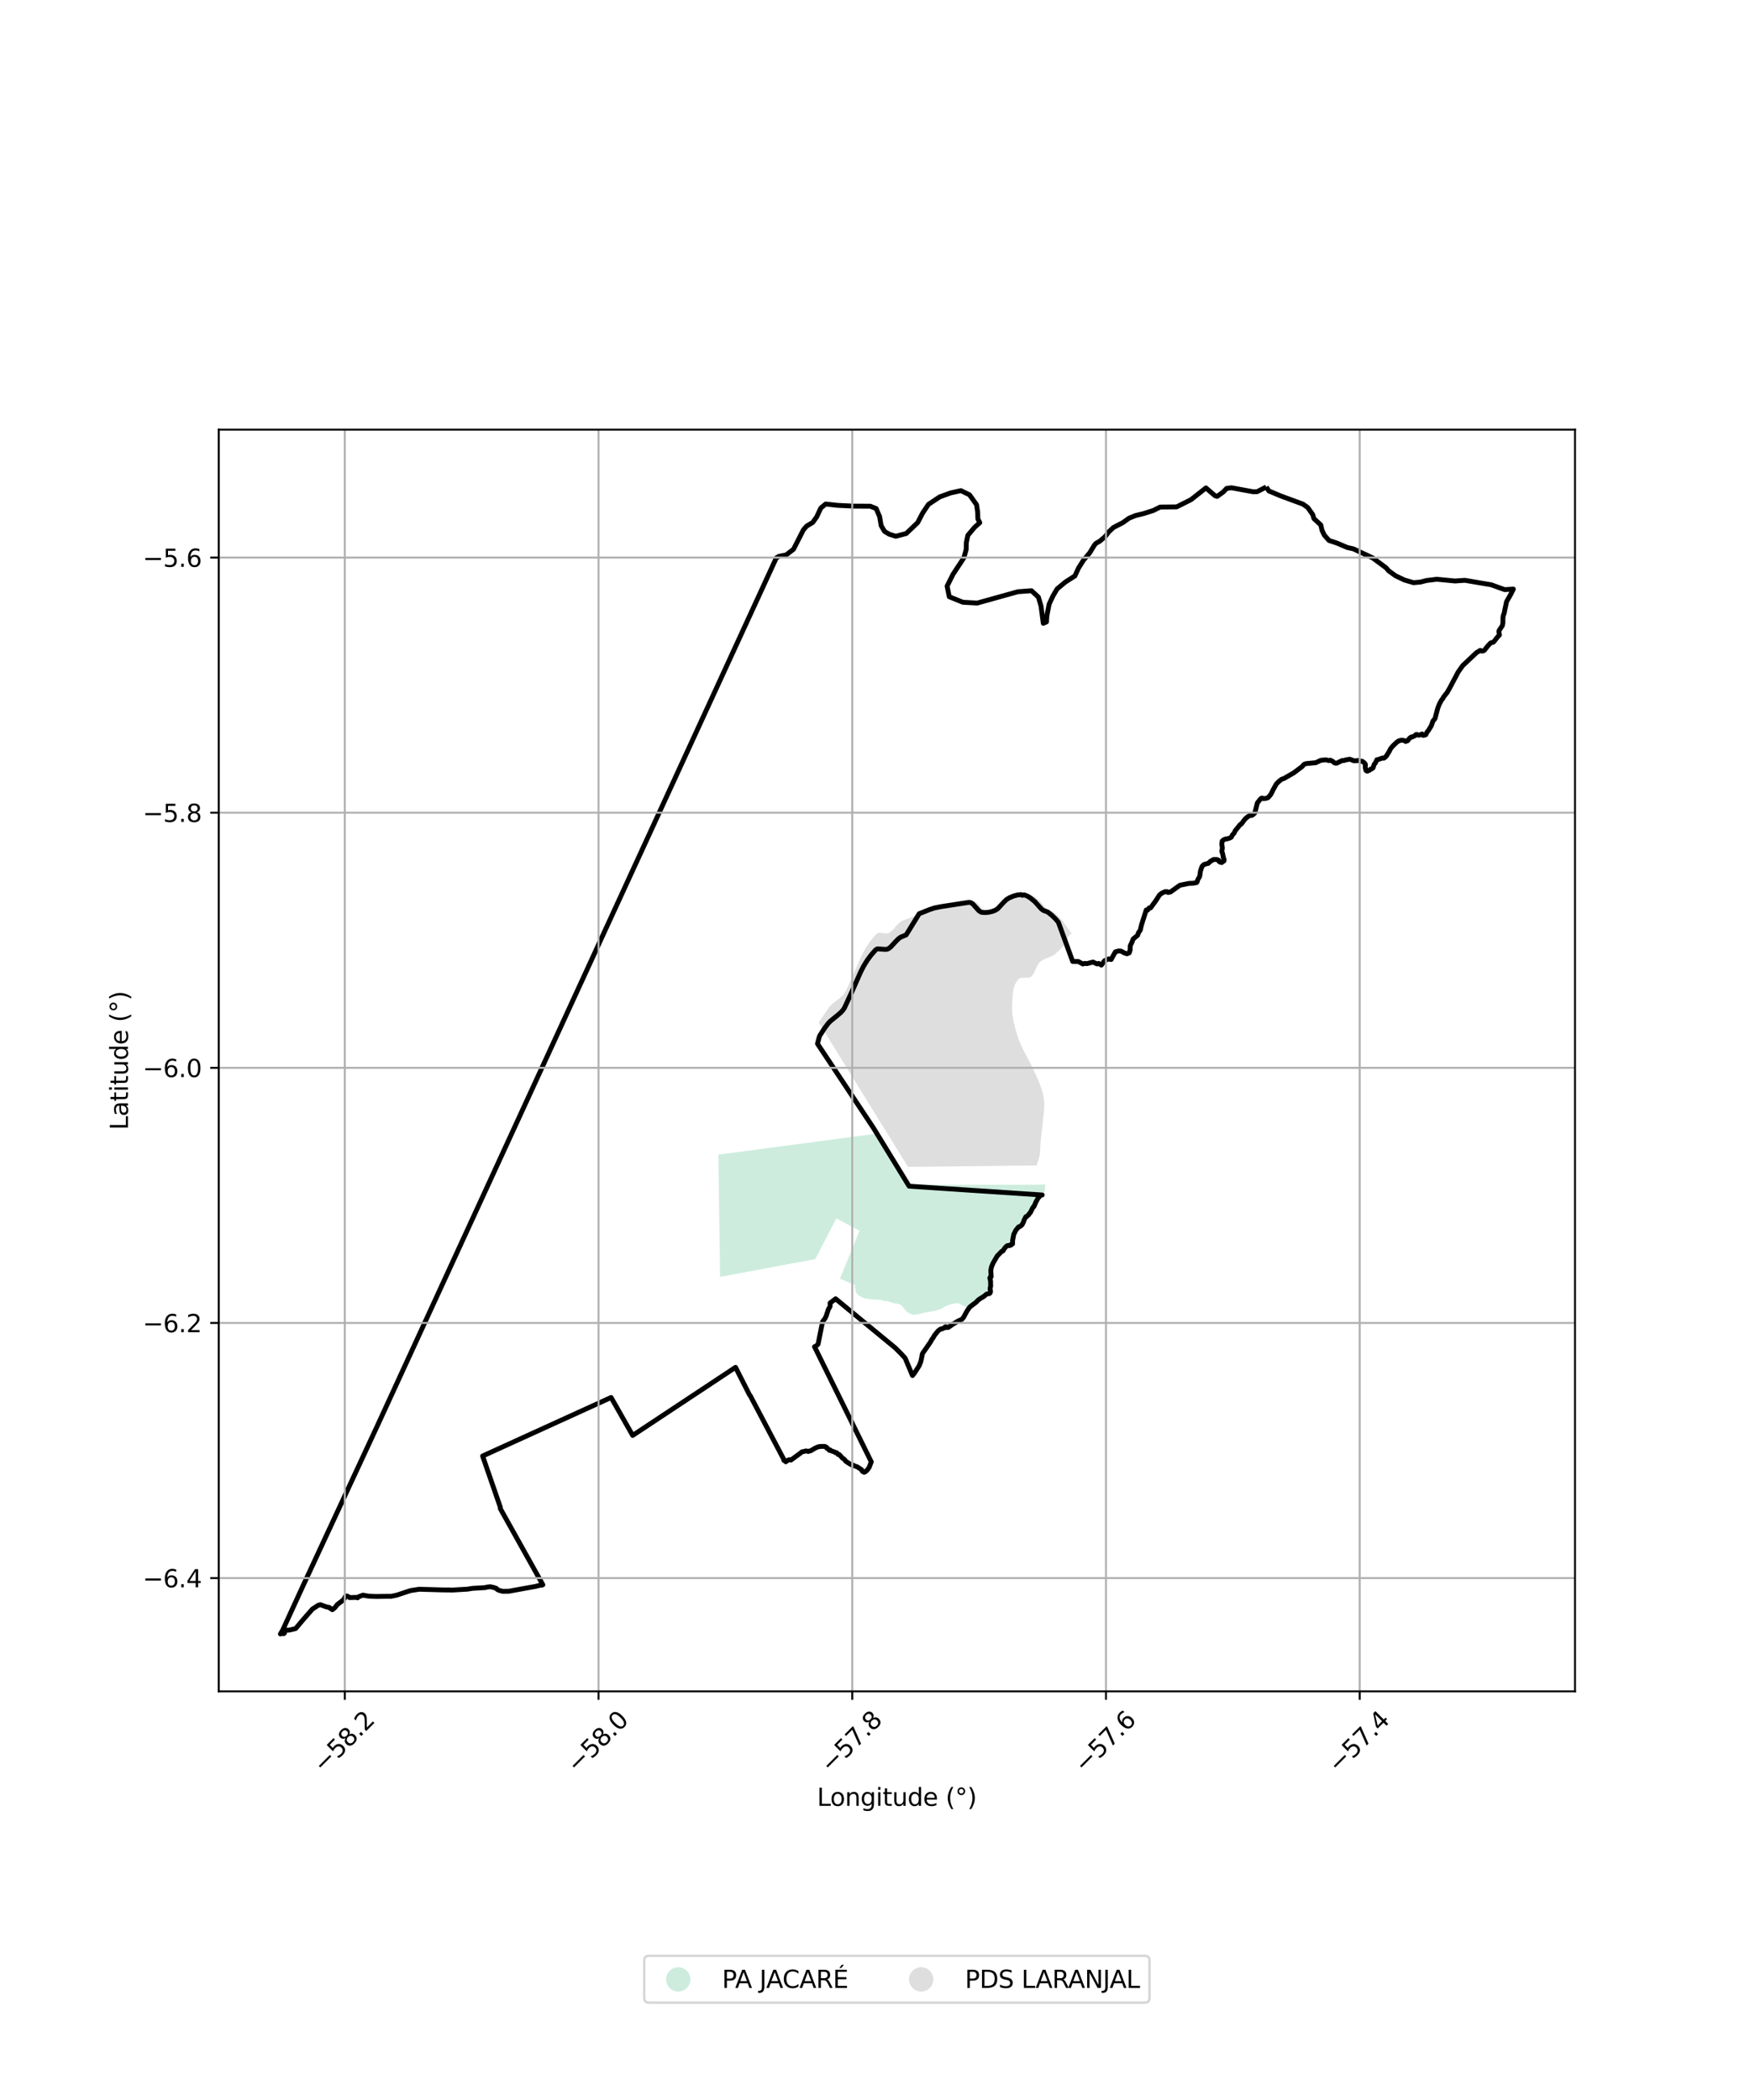 <?xml version="1.0" encoding="utf-8" standalone="no"?>
<!DOCTYPE svg PUBLIC "-//W3C//DTD SVG 1.1//EN"
  "http://www.w3.org/Graphics/SVG/1.1/DTD/svg11.dtd">
<svg xmlns:xlink="http://www.w3.org/1999/xlink" width="720pt" height="864pt" viewBox="0 0 720 864" xmlns="http://www.w3.org/2000/svg" version="1.1">
 <defs>
  <style type="text/css">*{stroke-linejoin: round; stroke-linecap: butt}</style>
 </defs>
 <g id="figure_1">
  <g id="patch_1">
   <path d="M 0 864 
L 720 864 
L 720 0 
L 0 0 
z
" style="fill: #ffffff"/>
  </g>
  <g id="axes_1">
   <g id="patch_2">
    <path d="M 90 695.865 
L 648 695.865 
L 648 176.775 
L 90 176.775 
z
" style="fill: #ffffff"/>
   </g>
   <g id="PatchCollection_1">
    <path d="M 398.486 537.738 
L 397.992 537.897 
L 397.094 537.69 
L 396.265 537.17 
L 395.841 537.007 
L 395.033 536.446 
L 394.364 536.289 
L 394.209 536.136 
L 393.149 536.257 
L 392.444 536.341 
L 390.81 536.75 
L 390.392 536.955 
L 389.567 537.165 
L 388.743 537.574 
L 387.913 538.094 
L 386.692 538.708 
L 385.856 538.923 
L 385.398 539.138 
L 384.207 539.437 
L 383.383 539.537 
L 382.965 539.542 
L 380.918 540.052 
L 380.47 540.062 
L 378.023 540.671 
L 377.605 540.671 
L 376.78 540.875 
L 375.538 540.875 
L 375.136 540.771 
L 374.724 540.613 
L 374.293 540.382 
L 373.179 539.784 
L 371.946 538.435 
L 371.582 537.805 
L 370.803 537.128 
L 370.558 536.829 
L 369.806 536.624 
L 369.728 536.514 
L 367.213 536.042 
L 366.502 535.785 
L 365.72 535.575 
L 365.652 535.517 
L 365.36 535.417 
L 365.051 535.365 
L 364.744 535.265 
L 364.123 535.26 
L 363.809 535.155 
L 363.486 535.155 
L 362.98 535.05 
L 362.009 534.74 
L 360.615 534.735 
L 359.836 534.63 
L 358.61 534.63 
L 358.042 534.42 
L 357.322 534.473 
L 356.919 534.42 
L 355.567 534.105 
L 355.08 533.898 
L 354.592 533.691 
L 353.302 532.909 
L 352.802 532.505 
L 352.181 531.681 
L 352.117 531.507 
L 352.094 531.303 
L 352.071 531.098 
L 351.966 530.678 
L 351.966 530.258 
L 351.868 529.865 
L 351.752 529.719 
L 351.635 529.573 
L 351.402 529.282 
L 351.324 529.253 
L 352.236 528.991 
L 345.567 526.075 
L 353.628 506.361 
L 344.117 501.292 
L 335.418 518.057 
L 296.271 525.347 
L 295.546 475.051 
L 361.267 466.337 
L 361.515 466.304 
L 374.564 487.443 
L 426.904 487.443 
L 430.016 487.249 
L 429.947 489.527 
L 429.659 490.285 
L 429.371 491.044 
L 428.01 491.977 
L 427.549 492.293 
L 426.944 493.489 
L 426.438 494.822 
L 425.15 496.938 
L 424.314 498.68 
L 422.576 500.69 
L 421.484 502.097 
L 421.198 503.094 
L 420.18 504.138 
L 418.828 505.083 
L 417.502 507.213 
L 417.042 508.694 
L 416.752 511.192 
L 415.639 512.283 
L 413.514 513.905 
L 412.379 514.913 
L 411.244 515.92 
L 409.95 517.279 
L 408.952 518.429 
L 408.55 519.662 
L 408.086 521.268 
L 407.877 523.084 
L 407.722 524.743 
L 407.256 525.519 
L 407.117 526.17 
L 407.513 527.44 
L 407.403 531.382 
L 406.37 532.31 
L 404.359 533.397 
L 402.35 534.641 
L 400.972 535.895 
L 399.931 537 
L 398.89 538.104 
L 398.486 537.738 
" clip-path="url(#pa9a42104a7)" style="fill: #b3e2cd; fill-opacity: 0.65"/>
    <path d="M 433.161 374.99 
L 433.306 375.098 
L 434.143 375.802 
L 434.961 376.531 
L 435.489 377.033 
L 436.167 377.727 
L 436.537 378.139 
L 436.943 378.623 
L 437.382 379.197 
L 439.152 381.644 
L 440.923 384.091 
L 440.284 384.497 
L 440.18 384.569 
L 439.996 384.724 
L 439.844 384.888 
L 439.716 385.055 
L 439.609 385.223 
L 439.517 385.389 
L 439.365 385.718 
L 439.246 386.02 
L 438.859 387.113 
L 438.75 387.378 
L 438.66 387.571 
L 438.509 387.848 
L 438.424 387.979 
L 438.332 388.104 
L 437.867 388.688 
L 437.448 389.19 
L 436.689 390.044 
L 436.099 390.665 
L 435.644 391.118 
L 434.943 391.779 
L 434.219 392.414 
L 433.886 392.675 
L 433.559 392.898 
L 433.24 393.091 
L 432.619 393.416 
L 432.056 393.672 
L 430.045 394.49 
L 429.557 394.708 
L 429.2 394.883 
L 428.686 395.17 
L 428.202 395.495 
L 427.863 395.781 
L 427.576 396.084 
L 427.33 396.396 
L 427.118 396.708 
L 426.932 397.016 
L 426.612 397.626 
L 425.597 399.865 
L 425.323 400.395 
L 425.101 400.771 
L 424.922 401.039 
L 424.631 401.41 
L 424.307 401.741 
L 424.179 401.846 
L 424.045 401.933 
L 423.909 402.006 
L 423.625 402.118 
L 423.34 402.19 
L 423.057 402.236 
L 422.781 402.262 
L 422.242 402.28 
L 421.27 402.278 
L 420.908 402.286 
L 420.597 402.306 
L 420.331 402.336 
L 420.105 402.375 
L 419.912 402.42 
L 419.592 402.527 
L 419.366 402.635 
L 419.207 402.734 
L 418.985 402.914 
L 418.883 403.019 
L 418.786 403.135 
L 418.579 403.413 
L 418.396 403.676 
L 418.081 404.178 
L 417.833 404.625 
L 417.639 405.023 
L 417.485 405.375 
L 417.363 405.686 
L 417.177 406.238 
L 417.06 406.659 
L 416.984 406.977 
L 416.891 407.46 
L 416.822 407.95 
L 416.659 409.429 
L 416.541 410.731 
L 416.461 411.873 
L 416.414 412.874 
L 416.391 414.623 
L 416.433 415.93 
L 416.503 416.906 
L 416.676 418.36 
L 416.797 419.081 
L 416.941 419.798 
L 417.562 422.458 
L 418.09 424.438 
L 418.533 425.91 
L 418.898 427.004 
L 419.503 428.629 
L 419.835 429.432 
L 420.189 430.229 
L 420.72 431.346 
L 421.695 433.264 
L 423.2 436.104 
L 423.939 437.531 
L 424.65 438.979 
L 425.821 441.465 
L 426.666 443.332 
L 427.271 444.748 
L 427.703 445.825 
L 428.309 447.475 
L 428.858 449.177 
L 429.131 450.202 
L 429.319 451.1 
L 429.447 451.888 
L 429.531 452.578 
L 429.558 452.88 
L 429.585 453.182 
L 429.636 454.239 
L 429.641 455.032 
L 429.596 456.219 
L 429.494 457.404 
L 428.174 469.48 
L 428.096 470.388 
L 427.94 473.579 
L 427.868 474.373 
L 427.791 474.966 
L 427.716 475.408 
L 427.572 476.069 
L 427.383 476.725 
L 427.135 477.474 
L 426.391 479.682 
L 426.086 479.686 
L 426.189 479.499 
L 381.326 480.008 
L 373.585 480.095 
L 336.842 420.684 
L 337.68 419.434 
L 339.339 417.001 
L 341.022 414.585 
L 341.276 414.244 
L 341.549 413.918 
L 341.845 413.611 
L 342.142 413.304 
L 342.567 412.918 
L 343.159 412.425 
L 343.978 411.793 
L 345.078 410.959 
L 345.688 410.469 
L 346.349 409.884 
L 346.681 409.556 
L 347.014 409.191 
L 347.342 408.782 
L 347.5 408.55 
L 347.658 408.318 
L 347.949 407.79 
L 348.75 406.105 
L 349.527 404.41 
L 351.048 401.007 
L 354.146 393.981 
L 354.756 392.676 
L 355.413 391.398 
L 355.879 390.562 
L 356.536 389.467 
L 357.478 388.045 
L 358.053 387.253 
L 358.742 386.366 
L 359.576 385.378 
L 360.589 384.284 
L 360.686 384.191 
L 360.789 384.11 
L 361.005 383.976 
L 361.158 383.907 
L 361.372 383.839 
L 361.523 383.811 
L 361.673 383.784 
L 361.852 383.769 
L 362.061 383.764 
L 362.306 383.772 
L 362.592 383.796 
L 362.926 383.837 
L 363.824 383.972 
L 364.329 384.031 
L 364.592 384.046 
L 364.865 384.046 
L 365.145 384.021 
L 365.431 383.963 
L 365.572 383.917 
L 365.713 383.858 
L 365.852 383.784 
L 366.123 383.608 
L 366.386 383.415 
L 366.889 382.986 
L 367.212 382.672 
L 367.63 382.23 
L 368.175 381.613 
L 368.902 380.781 
L 369.327 380.321 
L 369.833 379.826 
L 370.114 379.581 
L 370.423 379.337 
L 370.767 379.101 
L 371.152 378.88 
L 371.585 378.685 
L 378.757 376.001 
L 380.817 375.173 
L 382.876 374.345 
L 384.256 373.806 
L 384.874 373.578 
L 385.498 373.365 
L 385.917 373.234 
L 386.479 373.076 
L 386.803 372.995 
L 387.176 372.911 
L 387.604 372.828 
L 389.875 372.45 
L 392.148 372.088 
L 396.214 371.45 
L 400.28 370.852 
L 400.57 370.834 
L 400.848 370.863 
L 401.029 370.906 
L 401.263 370.991 
L 401.565 371.147 
L 401.733 371.256 
L 401.921 371.397 
L 402.132 371.576 
L 402.367 371.801 
L 402.631 372.08 
L 402.927 372.42 
L 403.704 373.361 
L 404.151 373.872 
L 404.393 374.121 
L 404.657 374.362 
L 404.944 374.583 
L 405.26 374.771 
L 405.428 374.846 
L 405.605 374.906 
L 405.791 374.947 
L 406.262 375.006 
L 406.757 375.035 
L 407.098 375.038 
L 407.562 375.022 
L 408.193 374.965 
L 408.558 374.914 
L 408.974 374.84 
L 409.448 374.736 
L 409.983 374.589 
L 410.577 374.388 
L 410.885 374.266 
L 411.203 374.124 
L 411.531 373.96 
L 411.965 373.7 
L 412.371 373.399 
L 412.629 373.179 
L 412.959 372.866 
L 413.381 372.421 
L 414.999 370.545 
L 415.487 370.049 
L 415.76 369.803 
L 416.063 369.56 
L 416.402 369.324 
L 416.785 369.104 
L 417.555 368.735 
L 418.373 368.396 
L 418.937 368.194 
L 419.706 367.964 
L 420.15 367.856 
L 420.658 367.757 
L 421.238 367.68 
L 421.893 367.642 
L 422.238 367.647 
L 422.6 367.673 
L 422.979 367.724 
L 423.374 367.809 
L 423.782 367.935 
L 424.2 368.112 
L 424.453 368.241 
L 424.704 368.378 
L 425.198 368.674 
L 425.522 368.887 
L 425.947 369.187 
L 426.501 369.614 
L 426.812 369.869 
L 427.162 370.169 
L 427.555 370.52 
L 427.783 370.737 
L 428.002 370.961 
L 428.421 371.425 
L 429.216 372.381 
L 429.751 373.005 
L 430.07 373.345 
L 430.455 373.713 
L 430.672 373.897 
L 430.837 374.018 
L 431.012 374.121 
L 431.134 374.183 
L 431.301 374.257 
L 431.532 374.345 
L 432.481 374.656 
L 432.743 374.761 
L 432.878 374.825 
L 433.018 374.9 
L 433.161 374.99 
" clip-path="url(#pa9a42104a7)" style="fill: #cccccc; fill-opacity: 0.65"/>
   </g>
   <g id="PatchCollection_2">
    <path d="M 520.972 200.37 
L 522.074 202.006 
L 527.003 204.069 
L 536.081 207.414 
L 538.037 208.804 
L 540.083 211.711 
L 540.62 213.406 
L 543.39 215.951 
L 543.927 218.219 
L 544.882 220.205 
L 546.797 222.368 
L 550.088 223.454 
L 554.307 225.25 
L 556.858 225.832 
L 564.775 229.547 
L 570.254 233.596 
L 571.331 234.843 
L 574.14 236.883 
L 577.866 238.653 
L 581.564 239.73 
L 584.42 239.476 
L 586.93 238.838 
L 591.121 238.312 
L 598.627 239.042 
L 602.69 238.757 
L 613.548 240.598 
L 619.045 242.593 
L 622.636 242.372 
L 621.657 244.355 
L 619.846 247.543 
L 619.049 251.274 
L 618.909 252.104 
L 618.512 253.243 
L 618.354 254.218 
L 618.334 256.423 
L 618.103 257.404 
L 616.83 259.328 
L 616.67 259.74 
L 616.91 261.273 
L 616.056 262.15 
L 614.753 263.841 
L 614.427 264.186 
L 613.325 264.504 
L 612.257 265.598 
L 610.691 267.566 
L 610.203 267.814 
L 609.526 267.854 
L 609.019 267.579 
L 607.44 268.538 
L 601.783 273.868 
L 599.914 276.52 
L 596.355 283.238 
L 595.428 284.861 
L 593.85 286.872 
L 593.61 287.415 
L 593.127 287.963 
L 592.153 289.755 
L 591.498 291.5 
L 590.396 295.679 
L 589.592 296.597 
L 588.891 298.564 
L 587.614 300.663 
L 587.156 301.144 
L 586.604 302.292 
L 585.68 302.546 
L 585.31 302.496 
L 585.085 301.982 
L 583.816 302.487 
L 583.183 302.355 
L 582.896 302.151 
L 582.508 302.237 
L 582.239 302.655 
L 580.848 303.274 
L 580.652 303.216 
L 579.928 303.73 
L 579.099 304.805 
L 578.698 304.849 
L 578.33 305.07 
L 577.83 304.71 
L 576.79 304.549 
L 576.137 304.626 
L 575.404 304.869 
L 574.627 305.404 
L 573.04 306.924 
L 572.088 308.097 
L 571.67 308.985 
L 570.417 311.02 
L 569.866 311.615 
L 569.314 311.947 
L 568.856 311.858 
L 566.758 312.567 
L 566.624 312.669 
L 566.501 312.559 
L 566.153 313.318 
L 565.83 313.967 
L 565.411 314.409 
L 564.918 315.903 
L 564.128 316.475 
L 563.906 316.451 
L 563.586 316.713 
L 563.333 316.969 
L 563.146 316.996 
L 562.649 317.25 
L 562.392 317.258 
L 562.092 317.088 
L 561.927 316.795 
L 561.711 315.711 
L 561.771 314.521 
L 561.562 314.12 
L 561.154 313.718 
L 560.495 313.24 
L 559.998 313.164 
L 559.566 313.214 
L 559.248 312.944 
L 558.811 312.892 
L 557.654 313.025 
L 556.886 312.969 
L 555.724 312.48 
L 555.267 312.372 
L 553.748 312.626 
L 552.852 312.922 
L 552.296 312.897 
L 551.882 313.061 
L 550.002 313.979 
L 549.517 314.006 
L 548.925 313.8 
L 548.381 313.293 
L 547.299 312.749 
L 546.789 312.924 
L 545.435 312.606 
L 543.424 312.825 
L 541.366 313.789 
L 537.548 314.151 
L 536.805 314.335 
L 536.252 314.738 
L 535.799 315.332 
L 532.268 317.988 
L 528.306 320.268 
L 527.235 320.644 
L 526.014 321.637 
L 525.094 322.6 
L 523.633 325.236 
L 523.317 325.985 
L 522.733 326.991 
L 521.726 328.166 
L 520.729 328.503 
L 519.821 328.59 
L 519.226 328.327 
L 518.669 328.64 
L 517.325 330.323 
L 516.287 334.447 
L 515.495 335.196 
L 514.925 335.525 
L 514.335 335.435 
L 513.323 336.057 
L 512.546 336.69 
L 512.04 337.247 
L 510.705 339.041 
L 510.287 339.211 
L 508.192 341.805 
L 507.778 342.732 
L 507.047 343.523 
L 506.594 344.442 
L 505.95 344.793 
L 504.926 345.115 
L 504.22 345.186 
L 503.46 345.503 
L 502.85 346.036 
L 502.694 347.277 
L 502.914 348.898 
L 502.699 350.357 
L 502.995 351.105 
L 503.328 352.814 
L 503.63 353.592 
L 503.56 354.215 
L 502.954 354.628 
L 502.642 354.872 
L 501.953 354.725 
L 501.519 354.383 
L 501.471 353.979 
L 500.748 353.637 
L 499.304 353.617 
L 498.035 354.351 
L 497.072 355.239 
L 496.387 355.369 
L 495.274 355.725 
L 494.534 356.494 
L 493.921 358.309 
L 493.581 360.566 
L 492.746 362.06 
L 492.591 362.724 
L 492.294 363.132 
L 490.985 363.384 
L 489.121 363.468 
L 485.459 364.21 
L 481.527 367.016 
L 481.073 367.016 
L 480.627 367.2 
L 480.182 366.849 
L 479.699 366.932 
L 479.364 366.844 
L 477.97 367.488 
L 477.039 368.241 
L 475.429 370.734 
L 473.379 373.538 
L 472.767 373.565 
L 472.184 374.43 
L 471.594 374.4 
L 469.661 380.458 
L 469.124 382.73 
L 468.422 383.686 
L 468.046 384.813 
L 466.218 386.316 
L 465.748 387.558 
L 465.024 389.125 
L 464.985 390.82 
L 464.61 392.023 
L 463.701 392.421 
L 462.597 392.064 
L 461.203 391.313 
L 460.195 391.253 
L 458.887 391.634 
L 457.146 394.773 
L 456.095 394.526 
L 454.461 395.259 
L 453.152 397.062 
L 452.03 396.375 
L 451.361 396.59 
L 449.675 395.815 
L 447.202 396.47 
L 446.29 396.36 
L 445.502 396.606 
L 443.666 395.604 
L 441.334 395.57 
L 435.449 379.446 
L 434.347 378.135 
L 432.808 376.638 
L 431.049 375.234 
L 430.234 374.931 
L 429.2 374.541 
L 428.487 373.985 
L 427.353 372.732 
L 425.749 370.942 
L 423.988 369.497 
L 422.793 368.74 
L 421.639 368.249 
L 421.346 368.179 
L 420.599 368.363 
L 420.169 368.054 
L 418.608 368.223 
L 417.116 368.621 
L 415.377 369.33 
L 414.176 370.044 
L 413.15 371.016 
L 410.461 373.905 
L 409.535 374.48 
L 408.247 374.99 
L 406.919 375.308 
L 405.348 375.458 
L 403.914 375.355 
L 403.343 375.132 
L 402.676 374.624 
L 401.666 373.498 
L 400.306 371.977 
L 399.597 371.476 
L 398.963 371.271 
L 398.478 371.273 
L 387.316 372.994 
L 384.418 373.568 
L 382.455 374.228 
L 378.178 375.936 
L 372.828 384.635 
L 370.485 385.614 
L 369.534 386.336 
L 368.366 387.548 
L 366.436 389.637 
L 365.452 390.368 
L 364.861 390.565 
L 364.03 390.588 
L 361.032 390.391 
L 360.546 390.593 
L 360.244 390.837 
L 358.396 392.921 
L 356.848 395.011 
L 355.342 397.453 
L 354.084 399.914 
L 350.704 407.56 
L 347.439 414.662 
L 346.826 415.578 
L 345.942 416.551 
L 344.518 417.776 
L 341.492 420.252 
L 340.678 421.139 
L 339.235 423.06 
L 337.263 426.121 
L 336.989 426.912 
L 336.336 429.422 
L 359.394 464.127 
L 374.031 488.033 
L 428.802 491.654 
L 428.441 491.649 
L 428.13 491.774 
L 427.052 493 
L 426.146 494.659 
L 425.392 496.426 
L 425.084 496.637 
L 424.659 497.365 
L 423.953 498.837 
L 423.481 499.321 
L 423.244 499.81 
L 422.953 499.978 
L 422.436 500.488 
L 422.075 500.586 
L 421.382 501.909 
L 421.121 502.655 
L 420.634 503.679 
L 420.212 504.217 
L 419.338 504.782 
L 419.088 504.772 
L 417.937 506.169 
L 417.103 507.828 
L 416.601 510.445 
L 416.603 511.716 
L 416.402 511.918 
L 415.88 512.296 
L 415.585 512.198 
L 415.295 512.485 
L 415.132 512.417 
L 414.53 512.462 
L 413.92 512.885 
L 413.188 513.747 
L 412.823 514.437 
L 412.604 514.557 
L 412.541 514.75 
L 412.192 514.792 
L 410.281 516.759 
L 408.578 519.682 
L 407.958 521.154 
L 407.632 522.661 
L 407.801 525.296 
L 407.352 525.538 
L 407.233 525.862 
L 407.533 526.921 
L 407.583 529.207 
L 407.407 529.787 
L 407.353 530.357 
L 407.536 531.165 
L 407.449 531.768 
L 407.257 532.058 
L 406.973 532.27 
L 406.352 532.297 
L 405.922 532.45 
L 405.527 532.724 
L 405.052 533.196 
L 403.512 534.15 
L 402.49 534.838 
L 401.62 535.763 
L 399.235 537.56 
L 398.854 537.956 
L 397.955 539.231 
L 396.377 542.094 
L 395.71 542.852 
L 394.213 543.489 
L 392.133 544.765 
L 390.151 546.12 
L 389.67 546.165 
L 389.263 545.883 
L 388.884 545.893 
L 388.77 546.051 
L 389.171 546.088 
L 389.299 546.095 
L 389.096 546.198 
L 388.209 546.413 
L 387.44 546.792 
L 387.238 546.749 
L 386.8 546.924 
L 385.999 547.539 
L 385.541 548.085 
L 384.53 549.317 
L 383.852 550.49 
L 383.336 551.168 
L 382.83 552.132 
L 381.503 554.062 
L 379.608 556.775 
L 379.36 557.374 
L 379.374 557.719 
L 378.855 560.188 
L 378.177 561.892 
L 376.241 564.921 
L 375.424 565.938 
L 375.389 565.889 
L 372.407 558.781 
L 370.898 557.122 
L 368.358 554.575 
L 343.793 534.36 
L 341.519 536.096 
L 341.544 536.946 
L 341.524 537.429 
L 341.26 537.98 
L 340.849 538.615 
L 339.872 541.543 
L 339.425 542.449 
L 338.413 543.808 
L 336.577 553.051 
L 335.883 553.684 
L 335.116 554.08 
L 358.467 601.443 
L 357.594 603.723 
L 356.704 604.949 
L 355.961 605.572 
L 355.767 605.455 
L 355.495 605.743 
L 354.794 605.335 
L 354.46 604.661 
L 352.725 603.523 
L 351.548 603.127 
L 351.058 602.822 
L 350.336 602.655 
L 349.701 602.323 
L 347.942 601.184 
L 347.637 600.698 
L 347.285 600.353 
L 346.511 599.799 
L 345.648 598.792 
L 345.312 598.586 
L 345.204 598.38 
L 344.834 598.419 
L 344.179 597.656 
L 343.733 597.665 
L 343.299 597.376 
L 341.774 596.842 
L 341.617 596.585 
L 341.24 596.712 
L 340.679 596.077 
L 340.153 595.831 
L 340.17 595.536 
L 339.622 595.214 
L 339.261 595.091 
L 337.416 595.117 
L 336.584 595.284 
L 335.526 595.718 
L 333.507 596.911 
L 333.102 596.972 
L 332.58 597.169 
L 331.817 596.992 
L 331.565 596.967 
L 329.871 597.373 
L 329.365 597.824 
L 325.398 600.725 
L 325.163 600.602 
L 324.8 600.55 
L 324.199 600.754 
L 323.287 601.426 
L 323.006 601.117 
L 322.483 600.815 
L 322.632 600.742 
L 308.697 574.276 
L 308.367 573.893 
L 302.624 562.56 
L 260.3 590.575 
L 251.424 574.963 
L 198.563 599.051 
L 205.871 620.195 
L 205.86 620.72 
L 223.346 652.026 
L 222.864 652.209 
L 222.214 652.207 
L 220.504 652.656 
L 209.407 654.673 
L 206.809 654.71 
L 205.312 654.308 
L 204.596 653.974 
L 204.236 653.519 
L 203.256 653.172 
L 201.722 652.824 
L 200.352 652.98 
L 199.699 653.177 
L 194.298 653.502 
L 192.406 653.821 
L 185.883 654.205 
L 185.286 654.156 
L 182.613 654.15 
L 172.443 653.862 
L 168.867 654.42 
L 163.179 656.302 
L 160.897 656.764 
L 159.487 656.752 
L 154.798 656.841 
L 151.54 656.681 
L 149.337 656.285 
L 147.462 656.994 
L 147.108 657.401 
L 146.491 657.21 
L 143.82 657.296 
L 143.304 656.904 
L 142.638 656.612 
L 142.093 656.831 
L 141.687 657.706 
L 141.065 658.408 
L 138.82 660.119 
L 138.13 661.012 
L 137.614 661.601 
L 136.751 662.28 
L 136.187 661.901 
L 136.058 661.724 
L 135.733 661.675 
L 135.429 661.316 
L 134.373 661.148 
L 132.743 660.565 
L 131.843 660.221 
L 130.932 660.46 
L 128.526 662.025 
L 124.305 666.861 
L 121.945 669.683 
L 121.623 670.041 
L 119.345 670.594 
L 118.399 670.737 
L 117.85 670.646 
L 117.12 671.248 
L 116.915 671.624 
L 117.06 671.808 
L 116.947 671.997 
L 116.696 672.148 
L 116.361 672.151 
L 115.878 672.02 
L 115.464 672.208 
L 115.364 672.27 
L 116.261 670.772 
L 124.956 651.82 
L 155.459 586.163 
L 319.386 229.549 
L 320.454 228.903 
L 323.446 228.321 
L 326.475 225.978 
L 330.517 218.039 
L 331.837 216.484 
L 334.376 214.952 
L 336.017 212.652 
L 337.707 209.017 
L 339.711 207.367 
L 344.526 207.91 
L 351.049 208.236 
L 358.054 208.267 
L 360.474 209.235 
L 361.895 212.531 
L 362.53 216.257 
L 363.924 218.63 
L 365.909 219.817 
L 368.565 220.634 
L 372.842 219.51 
L 377.552 215.022 
L 379.569 211.142 
L 381.975 207.525 
L 386.63 204.438 
L 391.111 202.804 
L 395.327 201.865 
L 398.879 203.573 
L 401.779 207.641 
L 402.244 210.765 
L 402.317 213.474 
L 403.112 215.047 
L 400.938 216.999 
L 398.199 220.255 
L 397.563 223.325 
L 397.518 226.1 
L 396.516 229.584 
L 392.097 236.282 
L 389.66 241.149 
L 390.559 245.522 
L 396.157 247.788 
L 402.058 248.12 
L 418.803 243.451 
L 424.384 243.036 
L 427.226 245.674 
L 428.298 249.337 
L 429.243 256.448 
L 430.547 255.874 
L 430.703 253.402 
L 431.633 248.605 
L 433.185 245.256 
L 434.923 242.302 
L 438.305 239.486 
L 442.244 236.962 
L 443.71 233.764 
L 445.713 230.575 
L 448.352 227.426 
L 450.264 224.294 
L 450.872 223.577 
L 452.583 222.583 
L 454.672 220.787 
L 456.135 218.873 
L 458.078 217.047 
L 462.023 215.001 
L 464.474 213.23 
L 467.157 212.119 
L 470.459 211.324 
L 474.519 210.023 
L 477.348 208.61 
L 484.105 208.546 
L 490.034 205.569 
L 496.154 200.74 
L 499.908 203.97 
L 500.764 204.229 
L 503.3 202.403 
L 504.651 200.962 
L 506.663 200.684 
L 515.491 202.309 
L 517.201 202.304 
L 520.972 200.37 
L 520.972 200.37 
" clip-path="url(#pa9a42104a7)" style="fill: none; stroke: #000000; stroke-width: 2"/>
   </g>
   <g id="matplotlib.axis_1">
    <g id="xtick_1">
     <g id="line2d_1">
      <path d="M 141.862 695.865 
L 141.862 176.775 
" clip-path="url(#pa9a42104a7)" style="fill: none; stroke: #b0b0b0; stroke-width: 0.8; stroke-linecap: square"/>
     </g>
     <g id="line2d_2">
      <defs>
       <path id="mdcbe937bf5" d="M 0 0 
L 0 3.5 
" style="stroke: #000000; stroke-width: 0.8"/>
      </defs>
      <g>
       <use xlink:href="#mdcbe937bf5" x="141.862" y="695.865" style="stroke: #000000; stroke-width: 0.8"/>
      </g>
     </g>
     <g id="text_1">
      <!-- −58.2 -->
      <g transform="translate(132.978 729.907) rotate(-45) scale(0.1 -0.1)">
       <defs>
        <path id="DejaVuSans-2212" d="M 678 2272 
L 4684 2272 
L 4684 1741 
L 678 1741 
L 678 2272 
z
" transform="scale(0.016)"/>
        <path id="DejaVuSans-35" d="M 691 4666 
L 3169 4666 
L 3169 4134 
L 1269 4134 
L 1269 2991 
Q 1406 3038 1543 3061 
Q 1681 3084 1819 3084 
Q 2600 3084 3056 2656 
Q 3513 2228 3513 1497 
Q 3513 744 3044 326 
Q 2575 -91 1722 -91 
Q 1428 -91 1123 -41 
Q 819 9 494 109 
L 494 744 
Q 775 591 1075 516 
Q 1375 441 1709 441 
Q 2250 441 2565 725 
Q 2881 1009 2881 1497 
Q 2881 1984 2565 2268 
Q 2250 2553 1709 2553 
Q 1456 2553 1204 2497 
Q 953 2441 691 2322 
L 691 4666 
z
" transform="scale(0.016)"/>
        <path id="DejaVuSans-38" d="M 2034 2216 
Q 1584 2216 1326 1975 
Q 1069 1734 1069 1313 
Q 1069 891 1326 650 
Q 1584 409 2034 409 
Q 2484 409 2743 651 
Q 3003 894 3003 1313 
Q 3003 1734 2745 1975 
Q 2488 2216 2034 2216 
z
M 1403 2484 
Q 997 2584 770 2862 
Q 544 3141 544 3541 
Q 544 4100 942 4425 
Q 1341 4750 2034 4750 
Q 2731 4750 3128 4425 
Q 3525 4100 3525 3541 
Q 3525 3141 3298 2862 
Q 3072 2584 2669 2484 
Q 3125 2378 3379 2068 
Q 3634 1759 3634 1313 
Q 3634 634 3220 271 
Q 2806 -91 2034 -91 
Q 1263 -91 848 271 
Q 434 634 434 1313 
Q 434 1759 690 2068 
Q 947 2378 1403 2484 
z
M 1172 3481 
Q 1172 3119 1398 2916 
Q 1625 2713 2034 2713 
Q 2441 2713 2670 2916 
Q 2900 3119 2900 3481 
Q 2900 3844 2670 4047 
Q 2441 4250 2034 4250 
Q 1625 4250 1398 4047 
Q 1172 3844 1172 3481 
z
" transform="scale(0.016)"/>
        <path id="DejaVuSans-2e" d="M 684 794 
L 1344 794 
L 1344 0 
L 684 0 
L 684 794 
z
" transform="scale(0.016)"/>
        <path id="DejaVuSans-32" d="M 1228 531 
L 3431 531 
L 3431 0 
L 469 0 
L 469 531 
Q 828 903 1448 1529 
Q 2069 2156 2228 2338 
Q 2531 2678 2651 2914 
Q 2772 3150 2772 3378 
Q 2772 3750 2511 3984 
Q 2250 4219 1831 4219 
Q 1534 4219 1204 4116 
Q 875 4013 500 3803 
L 500 4441 
Q 881 4594 1212 4672 
Q 1544 4750 1819 4750 
Q 2544 4750 2975 4387 
Q 3406 4025 3406 3419 
Q 3406 3131 3298 2873 
Q 3191 2616 2906 2266 
Q 2828 2175 2409 1742 
Q 1991 1309 1228 531 
z
" transform="scale(0.016)"/>
       </defs>
       <use xlink:href="#DejaVuSans-2212"/>
       <use xlink:href="#DejaVuSans-35" transform="translate(83.789 0)"/>
       <use xlink:href="#DejaVuSans-38" transform="translate(147.412 0)"/>
       <use xlink:href="#DejaVuSans-2e" transform="translate(211.035 0)"/>
       <use xlink:href="#DejaVuSans-32" transform="translate(242.822 0)"/>
      </g>
     </g>
    </g>
    <g id="xtick_2">
     <g id="line2d_3">
      <path d="M 246.251 695.865 
L 246.251 176.775 
" clip-path="url(#pa9a42104a7)" style="fill: none; stroke: #b0b0b0; stroke-width: 0.8; stroke-linecap: square"/>
     </g>
     <g id="line2d_4">
      <g>
       <use xlink:href="#mdcbe937bf5" x="246.251" y="695.865" style="stroke: #000000; stroke-width: 0.8"/>
      </g>
     </g>
     <g id="text_2">
      <!-- −58.0 -->
      <g transform="translate(237.368 729.907) rotate(-45) scale(0.1 -0.1)">
       <defs>
        <path id="DejaVuSans-30" d="M 2034 4250 
Q 1547 4250 1301 3770 
Q 1056 3291 1056 2328 
Q 1056 1369 1301 889 
Q 1547 409 2034 409 
Q 2525 409 2770 889 
Q 3016 1369 3016 2328 
Q 3016 3291 2770 3770 
Q 2525 4250 2034 4250 
z
M 2034 4750 
Q 2819 4750 3233 4129 
Q 3647 3509 3647 2328 
Q 3647 1150 3233 529 
Q 2819 -91 2034 -91 
Q 1250 -91 836 529 
Q 422 1150 422 2328 
Q 422 3509 836 4129 
Q 1250 4750 2034 4750 
z
" transform="scale(0.016)"/>
       </defs>
       <use xlink:href="#DejaVuSans-2212"/>
       <use xlink:href="#DejaVuSans-35" transform="translate(83.789 0)"/>
       <use xlink:href="#DejaVuSans-38" transform="translate(147.412 0)"/>
       <use xlink:href="#DejaVuSans-2e" transform="translate(211.035 0)"/>
       <use xlink:href="#DejaVuSans-30" transform="translate(242.822 0)"/>
      </g>
     </g>
    </g>
    <g id="xtick_3">
     <g id="line2d_5">
      <path d="M 350.641 695.865 
L 350.641 176.775 
" clip-path="url(#pa9a42104a7)" style="fill: none; stroke: #b0b0b0; stroke-width: 0.8; stroke-linecap: square"/>
     </g>
     <g id="line2d_6">
      <g>
       <use xlink:href="#mdcbe937bf5" x="350.641" y="695.865" style="stroke: #000000; stroke-width: 0.8"/>
      </g>
     </g>
     <g id="text_3">
      <!-- −57.8 -->
      <g transform="translate(341.758 729.907) rotate(-45) scale(0.1 -0.1)">
       <defs>
        <path id="DejaVuSans-37" d="M 525 4666 
L 3525 4666 
L 3525 4397 
L 1831 0 
L 1172 0 
L 2766 4134 
L 525 4134 
L 525 4666 
z
" transform="scale(0.016)"/>
       </defs>
       <use xlink:href="#DejaVuSans-2212"/>
       <use xlink:href="#DejaVuSans-35" transform="translate(83.789 0)"/>
       <use xlink:href="#DejaVuSans-37" transform="translate(147.412 0)"/>
       <use xlink:href="#DejaVuSans-2e" transform="translate(211.035 0)"/>
       <use xlink:href="#DejaVuSans-38" transform="translate(242.822 0)"/>
      </g>
     </g>
    </g>
    <g id="xtick_4">
     <g id="line2d_7">
      <path d="M 455.031 695.865 
L 455.031 176.775 
" clip-path="url(#pa9a42104a7)" style="fill: none; stroke: #b0b0b0; stroke-width: 0.8; stroke-linecap: square"/>
     </g>
     <g id="line2d_8">
      <g>
       <use xlink:href="#mdcbe937bf5" x="455.031" y="695.865" style="stroke: #000000; stroke-width: 0.8"/>
      </g>
     </g>
     <g id="text_4">
      <!-- −57.6 -->
      <g transform="translate(446.147 729.907) rotate(-45) scale(0.1 -0.1)">
       <defs>
        <path id="DejaVuSans-36" d="M 2113 2584 
Q 1688 2584 1439 2293 
Q 1191 2003 1191 1497 
Q 1191 994 1439 701 
Q 1688 409 2113 409 
Q 2538 409 2786 701 
Q 3034 994 3034 1497 
Q 3034 2003 2786 2293 
Q 2538 2584 2113 2584 
z
M 3366 4563 
L 3366 3988 
Q 3128 4100 2886 4159 
Q 2644 4219 2406 4219 
Q 1781 4219 1451 3797 
Q 1122 3375 1075 2522 
Q 1259 2794 1537 2939 
Q 1816 3084 2150 3084 
Q 2853 3084 3261 2657 
Q 3669 2231 3669 1497 
Q 3669 778 3244 343 
Q 2819 -91 2113 -91 
Q 1303 -91 875 529 
Q 447 1150 447 2328 
Q 447 3434 972 4092 
Q 1497 4750 2381 4750 
Q 2619 4750 2861 4703 
Q 3103 4656 3366 4563 
z
" transform="scale(0.016)"/>
       </defs>
       <use xlink:href="#DejaVuSans-2212"/>
       <use xlink:href="#DejaVuSans-35" transform="translate(83.789 0)"/>
       <use xlink:href="#DejaVuSans-37" transform="translate(147.412 0)"/>
       <use xlink:href="#DejaVuSans-2e" transform="translate(211.035 0)"/>
       <use xlink:href="#DejaVuSans-36" transform="translate(242.822 0)"/>
      </g>
     </g>
    </g>
    <g id="xtick_5">
     <g id="line2d_9">
      <path d="M 559.421 695.865 
L 559.421 176.775 
" clip-path="url(#pa9a42104a7)" style="fill: none; stroke: #b0b0b0; stroke-width: 0.8; stroke-linecap: square"/>
     </g>
     <g id="line2d_10">
      <g>
       <use xlink:href="#mdcbe937bf5" x="559.421" y="695.865" style="stroke: #000000; stroke-width: 0.8"/>
      </g>
     </g>
     <g id="text_5">
      <!-- −57.4 -->
      <g transform="translate(550.537 729.907) rotate(-45) scale(0.1 -0.1)">
       <defs>
        <path id="DejaVuSans-34" d="M 2419 4116 
L 825 1625 
L 2419 1625 
L 2419 4116 
z
M 2253 4666 
L 3047 4666 
L 3047 1625 
L 3713 1625 
L 3713 1100 
L 3047 1100 
L 3047 0 
L 2419 0 
L 2419 1100 
L 313 1100 
L 313 1709 
L 2253 4666 
z
" transform="scale(0.016)"/>
       </defs>
       <use xlink:href="#DejaVuSans-2212"/>
       <use xlink:href="#DejaVuSans-35" transform="translate(83.789 0)"/>
       <use xlink:href="#DejaVuSans-37" transform="translate(147.412 0)"/>
       <use xlink:href="#DejaVuSans-2e" transform="translate(211.035 0)"/>
       <use xlink:href="#DejaVuSans-34" transform="translate(242.822 0)"/>
      </g>
     </g>
    </g>
    <g id="text_6">
     <!-- Longitude (°) -->
     <g transform="translate(336.14 742.976) scale(0.1 -0.1)">
      <defs>
       <path id="DejaVuSans-4c" d="M 628 4666 
L 1259 4666 
L 1259 531 
L 3531 531 
L 3531 0 
L 628 0 
L 628 4666 
z
" transform="scale(0.016)"/>
       <path id="DejaVuSans-6f" d="M 1959 3097 
Q 1497 3097 1228 2736 
Q 959 2375 959 1747 
Q 959 1119 1226 758 
Q 1494 397 1959 397 
Q 2419 397 2687 759 
Q 2956 1122 2956 1747 
Q 2956 2369 2687 2733 
Q 2419 3097 1959 3097 
z
M 1959 3584 
Q 2709 3584 3137 3096 
Q 3566 2609 3566 1747 
Q 3566 888 3137 398 
Q 2709 -91 1959 -91 
Q 1206 -91 779 398 
Q 353 888 353 1747 
Q 353 2609 779 3096 
Q 1206 3584 1959 3584 
z
" transform="scale(0.016)"/>
       <path id="DejaVuSans-6e" d="M 3513 2113 
L 3513 0 
L 2938 0 
L 2938 2094 
Q 2938 2591 2744 2837 
Q 2550 3084 2163 3084 
Q 1697 3084 1428 2787 
Q 1159 2491 1159 1978 
L 1159 0 
L 581 0 
L 581 3500 
L 1159 3500 
L 1159 2956 
Q 1366 3272 1645 3428 
Q 1925 3584 2291 3584 
Q 2894 3584 3203 3211 
Q 3513 2838 3513 2113 
z
" transform="scale(0.016)"/>
       <path id="DejaVuSans-67" d="M 2906 1791 
Q 2906 2416 2648 2759 
Q 2391 3103 1925 3103 
Q 1463 3103 1205 2759 
Q 947 2416 947 1791 
Q 947 1169 1205 825 
Q 1463 481 1925 481 
Q 2391 481 2648 825 
Q 2906 1169 2906 1791 
z
M 3481 434 
Q 3481 -459 3084 -895 
Q 2688 -1331 1869 -1331 
Q 1566 -1331 1297 -1286 
Q 1028 -1241 775 -1147 
L 775 -588 
Q 1028 -725 1275 -790 
Q 1522 -856 1778 -856 
Q 2344 -856 2625 -561 
Q 2906 -266 2906 331 
L 2906 616 
Q 2728 306 2450 153 
Q 2172 0 1784 0 
Q 1141 0 747 490 
Q 353 981 353 1791 
Q 353 2603 747 3093 
Q 1141 3584 1784 3584 
Q 2172 3584 2450 3431 
Q 2728 3278 2906 2969 
L 2906 3500 
L 3481 3500 
L 3481 434 
z
" transform="scale(0.016)"/>
       <path id="DejaVuSans-69" d="M 603 3500 
L 1178 3500 
L 1178 0 
L 603 0 
L 603 3500 
z
M 603 4863 
L 1178 4863 
L 1178 4134 
L 603 4134 
L 603 4863 
z
" transform="scale(0.016)"/>
       <path id="DejaVuSans-74" d="M 1172 4494 
L 1172 3500 
L 2356 3500 
L 2356 3053 
L 1172 3053 
L 1172 1153 
Q 1172 725 1289 603 
Q 1406 481 1766 481 
L 2356 481 
L 2356 0 
L 1766 0 
Q 1100 0 847 248 
Q 594 497 594 1153 
L 594 3053 
L 172 3053 
L 172 3500 
L 594 3500 
L 594 4494 
L 1172 4494 
z
" transform="scale(0.016)"/>
       <path id="DejaVuSans-75" d="M 544 1381 
L 544 3500 
L 1119 3500 
L 1119 1403 
Q 1119 906 1312 657 
Q 1506 409 1894 409 
Q 2359 409 2629 706 
Q 2900 1003 2900 1516 
L 2900 3500 
L 3475 3500 
L 3475 0 
L 2900 0 
L 2900 538 
Q 2691 219 2414 64 
Q 2138 -91 1772 -91 
Q 1169 -91 856 284 
Q 544 659 544 1381 
z
M 1991 3584 
L 1991 3584 
z
" transform="scale(0.016)"/>
       <path id="DejaVuSans-64" d="M 2906 2969 
L 2906 4863 
L 3481 4863 
L 3481 0 
L 2906 0 
L 2906 525 
Q 2725 213 2448 61 
Q 2172 -91 1784 -91 
Q 1150 -91 751 415 
Q 353 922 353 1747 
Q 353 2572 751 3078 
Q 1150 3584 1784 3584 
Q 2172 3584 2448 3432 
Q 2725 3281 2906 2969 
z
M 947 1747 
Q 947 1113 1208 752 
Q 1469 391 1925 391 
Q 2381 391 2643 752 
Q 2906 1113 2906 1747 
Q 2906 2381 2643 2742 
Q 2381 3103 1925 3103 
Q 1469 3103 1208 2742 
Q 947 2381 947 1747 
z
" transform="scale(0.016)"/>
       <path id="DejaVuSans-65" d="M 3597 1894 
L 3597 1613 
L 953 1613 
Q 991 1019 1311 708 
Q 1631 397 2203 397 
Q 2534 397 2845 478 
Q 3156 559 3463 722 
L 3463 178 
Q 3153 47 2828 -22 
Q 2503 -91 2169 -91 
Q 1331 -91 842 396 
Q 353 884 353 1716 
Q 353 2575 817 3079 
Q 1281 3584 2069 3584 
Q 2775 3584 3186 3129 
Q 3597 2675 3597 1894 
z
M 3022 2063 
Q 3016 2534 2758 2815 
Q 2500 3097 2075 3097 
Q 1594 3097 1305 2825 
Q 1016 2553 972 2059 
L 3022 2063 
z
" transform="scale(0.016)"/>
       <path id="DejaVuSans-20" transform="scale(0.016)"/>
       <path id="DejaVuSans-28" d="M 1984 4856 
Q 1566 4138 1362 3434 
Q 1159 2731 1159 2009 
Q 1159 1288 1364 580 
Q 1569 -128 1984 -844 
L 1484 -844 
Q 1016 -109 783 600 
Q 550 1309 550 2009 
Q 550 2706 781 3412 
Q 1013 4119 1484 4856 
L 1984 4856 
z
" transform="scale(0.016)"/>
       <path id="DejaVuSans-b0" d="M 1600 4347 
Q 1350 4347 1178 4173 
Q 1006 4000 1006 3750 
Q 1006 3503 1178 3333 
Q 1350 3163 1600 3163 
Q 1850 3163 2022 3333 
Q 2194 3503 2194 3750 
Q 2194 3997 2020 4172 
Q 1847 4347 1600 4347 
z
M 1600 4750 
Q 1800 4750 1984 4673 
Q 2169 4597 2303 4453 
Q 2447 4313 2519 4134 
Q 2591 3956 2591 3750 
Q 2591 3338 2302 3052 
Q 2013 2766 1594 2766 
Q 1172 2766 890 3047 
Q 609 3328 609 3750 
Q 609 4169 896 4459 
Q 1184 4750 1600 4750 
z
" transform="scale(0.016)"/>
       <path id="DejaVuSans-29" d="M 513 4856 
L 1013 4856 
Q 1481 4119 1714 3412 
Q 1947 2706 1947 2009 
Q 1947 1309 1714 600 
Q 1481 -109 1013 -844 
L 513 -844 
Q 928 -128 1133 580 
Q 1338 1288 1338 2009 
Q 1338 2731 1133 3434 
Q 928 4138 513 4856 
z
" transform="scale(0.016)"/>
      </defs>
      <use xlink:href="#DejaVuSans-4c"/>
      <use xlink:href="#DejaVuSans-6f" transform="translate(53.963 0)"/>
      <use xlink:href="#DejaVuSans-6e" transform="translate(115.145 0)"/>
      <use xlink:href="#DejaVuSans-67" transform="translate(178.523 0)"/>
      <use xlink:href="#DejaVuSans-69" transform="translate(242 0)"/>
      <use xlink:href="#DejaVuSans-74" transform="translate(269.783 0)"/>
      <use xlink:href="#DejaVuSans-75" transform="translate(308.992 0)"/>
      <use xlink:href="#DejaVuSans-64" transform="translate(372.371 0)"/>
      <use xlink:href="#DejaVuSans-65" transform="translate(435.848 0)"/>
      <use xlink:href="#DejaVuSans-20" transform="translate(497.371 0)"/>
      <use xlink:href="#DejaVuSans-28" transform="translate(529.158 0)"/>
      <use xlink:href="#DejaVuSans-b0" transform="translate(568.172 0)"/>
      <use xlink:href="#DejaVuSans-29" transform="translate(618.172 0)"/>
     </g>
    </g>
   </g>
   <g id="matplotlib.axis_2">
    <g id="ytick_1">
     <g id="line2d_11">
      <path d="M 90 649.262 
L 648 649.262 
" clip-path="url(#pa9a42104a7)" style="fill: none; stroke: #b0b0b0; stroke-width: 0.8; stroke-linecap: square"/>
     </g>
     <g id="line2d_12">
      <defs>
       <path id="m983e668fb3" d="M 0 0 
L -3.5 0 
" style="stroke: #000000; stroke-width: 0.8"/>
      </defs>
      <g>
       <use xlink:href="#m983e668fb3" x="90" y="649.262" style="stroke: #000000; stroke-width: 0.8"/>
      </g>
     </g>
     <g id="text_7">
      <!-- −6.4 -->
      <g transform="translate(58.717 653.061) scale(0.1 -0.1)">
       <use xlink:href="#DejaVuSans-2212"/>
       <use xlink:href="#DejaVuSans-36" transform="translate(83.789 0)"/>
       <use xlink:href="#DejaVuSans-2e" transform="translate(147.412 0)"/>
       <use xlink:href="#DejaVuSans-34" transform="translate(179.199 0)"/>
      </g>
     </g>
    </g>
    <g id="ytick_2">
     <g id="line2d_13">
      <path d="M 90 544.298 
L 648 544.298 
" clip-path="url(#pa9a42104a7)" style="fill: none; stroke: #b0b0b0; stroke-width: 0.8; stroke-linecap: square"/>
     </g>
     <g id="line2d_14">
      <g>
       <use xlink:href="#m983e668fb3" x="90" y="544.298" style="stroke: #000000; stroke-width: 0.8"/>
      </g>
     </g>
     <g id="text_8">
      <!-- −6.2 -->
      <g transform="translate(58.717 548.098) scale(0.1 -0.1)">
       <use xlink:href="#DejaVuSans-2212"/>
       <use xlink:href="#DejaVuSans-36" transform="translate(83.789 0)"/>
       <use xlink:href="#DejaVuSans-2e" transform="translate(147.412 0)"/>
       <use xlink:href="#DejaVuSans-32" transform="translate(179.199 0)"/>
      </g>
     </g>
    </g>
    <g id="ytick_3">
     <g id="line2d_15">
      <path d="M 90 439.335 
L 648 439.335 
" clip-path="url(#pa9a42104a7)" style="fill: none; stroke: #b0b0b0; stroke-width: 0.8; stroke-linecap: square"/>
     </g>
     <g id="line2d_16">
      <g>
       <use xlink:href="#m983e668fb3" x="90" y="439.335" style="stroke: #000000; stroke-width: 0.8"/>
      </g>
     </g>
     <g id="text_9">
      <!-- −6.0 -->
      <g transform="translate(58.717 443.134) scale(0.1 -0.1)">
       <use xlink:href="#DejaVuSans-2212"/>
       <use xlink:href="#DejaVuSans-36" transform="translate(83.789 0)"/>
       <use xlink:href="#DejaVuSans-2e" transform="translate(147.412 0)"/>
       <use xlink:href="#DejaVuSans-30" transform="translate(179.199 0)"/>
      </g>
     </g>
    </g>
    <g id="ytick_4">
     <g id="line2d_17">
      <path d="M 90 334.371 
L 648 334.371 
" clip-path="url(#pa9a42104a7)" style="fill: none; stroke: #b0b0b0; stroke-width: 0.8; stroke-linecap: square"/>
     </g>
     <g id="line2d_18">
      <g>
       <use xlink:href="#m983e668fb3" x="90" y="334.371" style="stroke: #000000; stroke-width: 0.8"/>
      </g>
     </g>
     <g id="text_10">
      <!-- −5.8 -->
      <g transform="translate(58.717 338.17) scale(0.1 -0.1)">
       <use xlink:href="#DejaVuSans-2212"/>
       <use xlink:href="#DejaVuSans-35" transform="translate(83.789 0)"/>
       <use xlink:href="#DejaVuSans-2e" transform="translate(147.412 0)"/>
       <use xlink:href="#DejaVuSans-38" transform="translate(179.199 0)"/>
      </g>
     </g>
    </g>
    <g id="ytick_5">
     <g id="line2d_19">
      <path d="M 90 229.407 
L 648 229.407 
" clip-path="url(#pa9a42104a7)" style="fill: none; stroke: #b0b0b0; stroke-width: 0.8; stroke-linecap: square"/>
     </g>
     <g id="line2d_20">
      <g>
       <use xlink:href="#m983e668fb3" x="90" y="229.407" style="stroke: #000000; stroke-width: 0.8"/>
      </g>
     </g>
     <g id="text_11">
      <!-- −5.6 -->
      <g transform="translate(58.717 233.207) scale(0.1 -0.1)">
       <use xlink:href="#DejaVuSans-2212"/>
       <use xlink:href="#DejaVuSans-35" transform="translate(83.789 0)"/>
       <use xlink:href="#DejaVuSans-2e" transform="translate(147.412 0)"/>
       <use xlink:href="#DejaVuSans-36" transform="translate(179.199 0)"/>
      </g>
     </g>
    </g>
    <g id="text_12">
     <!-- Latitude (°) -->
     <g transform="translate(52.638 464.89) rotate(-90) scale(0.1 -0.1)">
      <defs>
       <path id="DejaVuSans-61" d="M 2194 1759 
Q 1497 1759 1228 1600 
Q 959 1441 959 1056 
Q 959 750 1161 570 
Q 1363 391 1709 391 
Q 2188 391 2477 730 
Q 2766 1069 2766 1631 
L 2766 1759 
L 2194 1759 
z
M 3341 1997 
L 3341 0 
L 2766 0 
L 2766 531 
Q 2569 213 2275 61 
Q 1981 -91 1556 -91 
Q 1019 -91 701 211 
Q 384 513 384 1019 
Q 384 1609 779 1909 
Q 1175 2209 1959 2209 
L 2766 2209 
L 2766 2266 
Q 2766 2663 2505 2880 
Q 2244 3097 1772 3097 
Q 1472 3097 1187 3025 
Q 903 2953 641 2809 
L 641 3341 
Q 956 3463 1253 3523 
Q 1550 3584 1831 3584 
Q 2591 3584 2966 3190 
Q 3341 2797 3341 1997 
z
" transform="scale(0.016)"/>
      </defs>
      <use xlink:href="#DejaVuSans-4c"/>
      <use xlink:href="#DejaVuSans-61" transform="translate(55.713 0)"/>
      <use xlink:href="#DejaVuSans-74" transform="translate(116.992 0)"/>
      <use xlink:href="#DejaVuSans-69" transform="translate(156.201 0)"/>
      <use xlink:href="#DejaVuSans-74" transform="translate(183.984 0)"/>
      <use xlink:href="#DejaVuSans-75" transform="translate(223.193 0)"/>
      <use xlink:href="#DejaVuSans-64" transform="translate(286.572 0)"/>
      <use xlink:href="#DejaVuSans-65" transform="translate(350.049 0)"/>
      <use xlink:href="#DejaVuSans-20" transform="translate(411.572 0)"/>
      <use xlink:href="#DejaVuSans-28" transform="translate(443.359 0)"/>
      <use xlink:href="#DejaVuSans-b0" transform="translate(482.373 0)"/>
      <use xlink:href="#DejaVuSans-29" transform="translate(532.373 0)"/>
     </g>
    </g>
   </g>
   <g id="patch_3">
    <path d="M 90 695.865 
L 90 176.775 
" style="fill: none; stroke: #000000; stroke-width: 0.8; stroke-linejoin: miter; stroke-linecap: square"/>
   </g>
   <g id="patch_4">
    <path d="M 648 695.865 
L 648 176.775 
" style="fill: none; stroke: #000000; stroke-width: 0.8; stroke-linejoin: miter; stroke-linecap: square"/>
   </g>
   <g id="patch_5">
    <path d="M 90 695.865 
L 648 695.865 
" style="fill: none; stroke: #000000; stroke-width: 0.8; stroke-linejoin: miter; stroke-linecap: square"/>
   </g>
   <g id="patch_6">
    <path d="M 90 176.775 
L 648 176.775 
" style="fill: none; stroke: #000000; stroke-width: 0.8; stroke-linejoin: miter; stroke-linecap: square"/>
   </g>
   <g id="legend_1">
    <g id="patch_7">
     <path d="M 267.053 823.958 
L 470.947 823.958 
Q 472.947 823.958 472.947 821.958 
L 472.947 806.683 
Q 472.947 804.683 470.947 804.683 
L 267.053 804.683 
Q 265.053 804.683 265.053 806.683 
L 265.053 821.958 
Q 265.053 823.958 267.053 823.958 
z
" style="fill: #ffffff; opacity: 0.8; stroke: #cccccc; stroke-linejoin: miter"/>
    </g>
    <g id="line2d_21">
     <defs>
      <path id="m875c0082e0" d="M 0 5 
C 1.326 5 2.598 4.473 3.536 3.536 
C 4.473 2.598 5 1.326 5 0 
C 5 -1.326 4.473 -2.598 3.536 -3.536 
C 2.598 -4.473 1.326 -5 0 -5 
C -1.326 -5 -2.598 -4.473 -3.536 -3.536 
C -4.473 -2.598 -5 -1.326 -5 0 
C -5 1.326 -4.473 2.598 -3.536 3.536 
C -2.598 4.473 -1.326 5 0 5 
z
"/>
     </defs>
     <g>
      <use xlink:href="#m875c0082e0" x="279.053" y="814.378" style="fill: #b3e2cd; fill-opacity: 0.65"/>
     </g>
    </g>
    <g id="text_13">
     <!-- PA JACARÉ -->
     <g transform="translate(297.053 817.878) scale(0.1 -0.1)">
      <defs>
       <path id="DejaVuSans-50" d="M 1259 4147 
L 1259 2394 
L 2053 2394 
Q 2494 2394 2734 2622 
Q 2975 2850 2975 3272 
Q 2975 3691 2734 3919 
Q 2494 4147 2053 4147 
L 1259 4147 
z
M 628 4666 
L 2053 4666 
Q 2838 4666 3239 4311 
Q 3641 3956 3641 3272 
Q 3641 2581 3239 2228 
Q 2838 1875 2053 1875 
L 1259 1875 
L 1259 0 
L 628 0 
L 628 4666 
z
" transform="scale(0.016)"/>
       <path id="DejaVuSans-41" d="M 2188 4044 
L 1331 1722 
L 3047 1722 
L 2188 4044 
z
M 1831 4666 
L 2547 4666 
L 4325 0 
L 3669 0 
L 3244 1197 
L 1141 1197 
L 716 0 
L 50 0 
L 1831 4666 
z
" transform="scale(0.016)"/>
       <path id="DejaVuSans-4a" d="M 628 4666 
L 1259 4666 
L 1259 325 
Q 1259 -519 939 -900 
Q 619 -1281 -91 -1281 
L -331 -1281 
L -331 -750 
L -134 -750 
Q 284 -750 456 -515 
Q 628 -281 628 325 
L 628 4666 
z
" transform="scale(0.016)"/>
       <path id="DejaVuSans-43" d="M 4122 4306 
L 4122 3641 
Q 3803 3938 3442 4084 
Q 3081 4231 2675 4231 
Q 1875 4231 1450 3742 
Q 1025 3253 1025 2328 
Q 1025 1406 1450 917 
Q 1875 428 2675 428 
Q 3081 428 3442 575 
Q 3803 722 4122 1019 
L 4122 359 
Q 3791 134 3420 21 
Q 3050 -91 2638 -91 
Q 1578 -91 968 557 
Q 359 1206 359 2328 
Q 359 3453 968 4101 
Q 1578 4750 2638 4750 
Q 3056 4750 3426 4639 
Q 3797 4528 4122 4306 
z
" transform="scale(0.016)"/>
       <path id="DejaVuSans-52" d="M 2841 2188 
Q 3044 2119 3236 1894 
Q 3428 1669 3622 1275 
L 4263 0 
L 3584 0 
L 2988 1197 
Q 2756 1666 2539 1819 
Q 2322 1972 1947 1972 
L 1259 1972 
L 1259 0 
L 628 0 
L 628 4666 
L 2053 4666 
Q 2853 4666 3247 4331 
Q 3641 3997 3641 3322 
Q 3641 2881 3436 2590 
Q 3231 2300 2841 2188 
z
M 1259 4147 
L 1259 2491 
L 2053 2491 
Q 2509 2491 2742 2702 
Q 2975 2913 2975 3322 
Q 2975 3731 2742 3939 
Q 2509 4147 2053 4147 
L 1259 4147 
z
" transform="scale(0.016)"/>
       <path id="DejaVuSans-c9" d="M 628 4666 
L 3578 4666 
L 3578 4134 
L 1259 4134 
L 1259 2753 
L 3481 2753 
L 3481 2222 
L 1259 2222 
L 1259 531 
L 3634 531 
L 3634 0 
L 628 0 
L 628 4666 
z
M 2266 5935 
L 2844 5935 
L 2131 5110 
L 1653 5110 
L 2266 5935 
z
" transform="scale(0.016)"/>
      </defs>
      <use xlink:href="#DejaVuSans-50"/>
      <use xlink:href="#DejaVuSans-41" transform="translate(53.928 0)"/>
      <use xlink:href="#DejaVuSans-20" transform="translate(122.336 0)"/>
      <use xlink:href="#DejaVuSans-4a" transform="translate(154.123 0)"/>
      <use xlink:href="#DejaVuSans-41" transform="translate(181.865 0)"/>
      <use xlink:href="#DejaVuSans-43" transform="translate(248.523 0)"/>
      <use xlink:href="#DejaVuSans-41" transform="translate(318.348 0)"/>
      <use xlink:href="#DejaVuSans-52" transform="translate(386.756 0)"/>
      <use xlink:href="#DejaVuSans-c9" transform="translate(456.238 0)"/>
     </g>
    </g>
    <g id="line2d_22">
     <defs>
      <path id="m7bcc00baee" d="M 0 5 
C 1.326 5 2.598 4.473 3.536 3.536 
C 4.473 2.598 5 1.326 5 0 
C 5 -1.326 4.473 -2.598 3.536 -3.536 
C 2.598 -4.473 1.326 -5 0 -5 
C -1.326 -5 -2.598 -4.473 -3.536 -3.536 
C -4.473 -2.598 -5 -1.326 -5 0 
C -5 1.326 -4.473 2.598 -3.536 3.536 
C -2.598 4.473 -1.326 5 0 5 
z
"/>
     </defs>
     <g>
      <use xlink:href="#m7bcc00baee" x="378.995" y="814.378" style="fill: #cccccc; fill-opacity: 0.65"/>
     </g>
    </g>
    <g id="text_14">
     <!-- PDS LARANJAL -->
     <g transform="translate(396.995 817.878) scale(0.1 -0.1)">
      <defs>
       <path id="DejaVuSans-44" d="M 1259 4147 
L 1259 519 
L 2022 519 
Q 2988 519 3436 956 
Q 3884 1394 3884 2338 
Q 3884 3275 3436 3711 
Q 2988 4147 2022 4147 
L 1259 4147 
z
M 628 4666 
L 1925 4666 
Q 3281 4666 3915 4102 
Q 4550 3538 4550 2338 
Q 4550 1131 3912 565 
Q 3275 0 1925 0 
L 628 0 
L 628 4666 
z
" transform="scale(0.016)"/>
       <path id="DejaVuSans-53" d="M 3425 4513 
L 3425 3897 
Q 3066 4069 2747 4153 
Q 2428 4238 2131 4238 
Q 1616 4238 1336 4038 
Q 1056 3838 1056 3469 
Q 1056 3159 1242 3001 
Q 1428 2844 1947 2747 
L 2328 2669 
Q 3034 2534 3370 2195 
Q 3706 1856 3706 1288 
Q 3706 609 3251 259 
Q 2797 -91 1919 -91 
Q 1588 -91 1214 -16 
Q 841 59 441 206 
L 441 856 
Q 825 641 1194 531 
Q 1563 422 1919 422 
Q 2459 422 2753 634 
Q 3047 847 3047 1241 
Q 3047 1584 2836 1778 
Q 2625 1972 2144 2069 
L 1759 2144 
Q 1053 2284 737 2584 
Q 422 2884 422 3419 
Q 422 4038 858 4394 
Q 1294 4750 2059 4750 
Q 2388 4750 2728 4690 
Q 3069 4631 3425 4513 
z
" transform="scale(0.016)"/>
       <path id="DejaVuSans-4e" d="M 628 4666 
L 1478 4666 
L 3547 763 
L 3547 4666 
L 4159 4666 
L 4159 0 
L 3309 0 
L 1241 3903 
L 1241 0 
L 628 0 
L 628 4666 
z
" transform="scale(0.016)"/>
      </defs>
      <use xlink:href="#DejaVuSans-50"/>
      <use xlink:href="#DejaVuSans-44" transform="translate(60.303 0)"/>
      <use xlink:href="#DejaVuSans-53" transform="translate(137.305 0)"/>
      <use xlink:href="#DejaVuSans-20" transform="translate(200.781 0)"/>
      <use xlink:href="#DejaVuSans-4c" transform="translate(232.568 0)"/>
      <use xlink:href="#DejaVuSans-41" transform="translate(290.531 0)"/>
      <use xlink:href="#DejaVuSans-52" transform="translate(358.939 0)"/>
      <use xlink:href="#DejaVuSans-41" transform="translate(424.422 0)"/>
      <use xlink:href="#DejaVuSans-4e" transform="translate(492.83 0)"/>
      <use xlink:href="#DejaVuSans-4a" transform="translate(567.635 0)"/>
      <use xlink:href="#DejaVuSans-41" transform="translate(595.377 0)"/>
      <use xlink:href="#DejaVuSans-4c" transform="translate(663.785 0)"/>
     </g>
    </g>
   </g>
  </g>
 </g>
 <defs>
  <clipPath id="pa9a42104a7">
   <rect x="90" y="176.775" width="558" height="519.089"/>
  </clipPath>
 </defs>
</svg>
